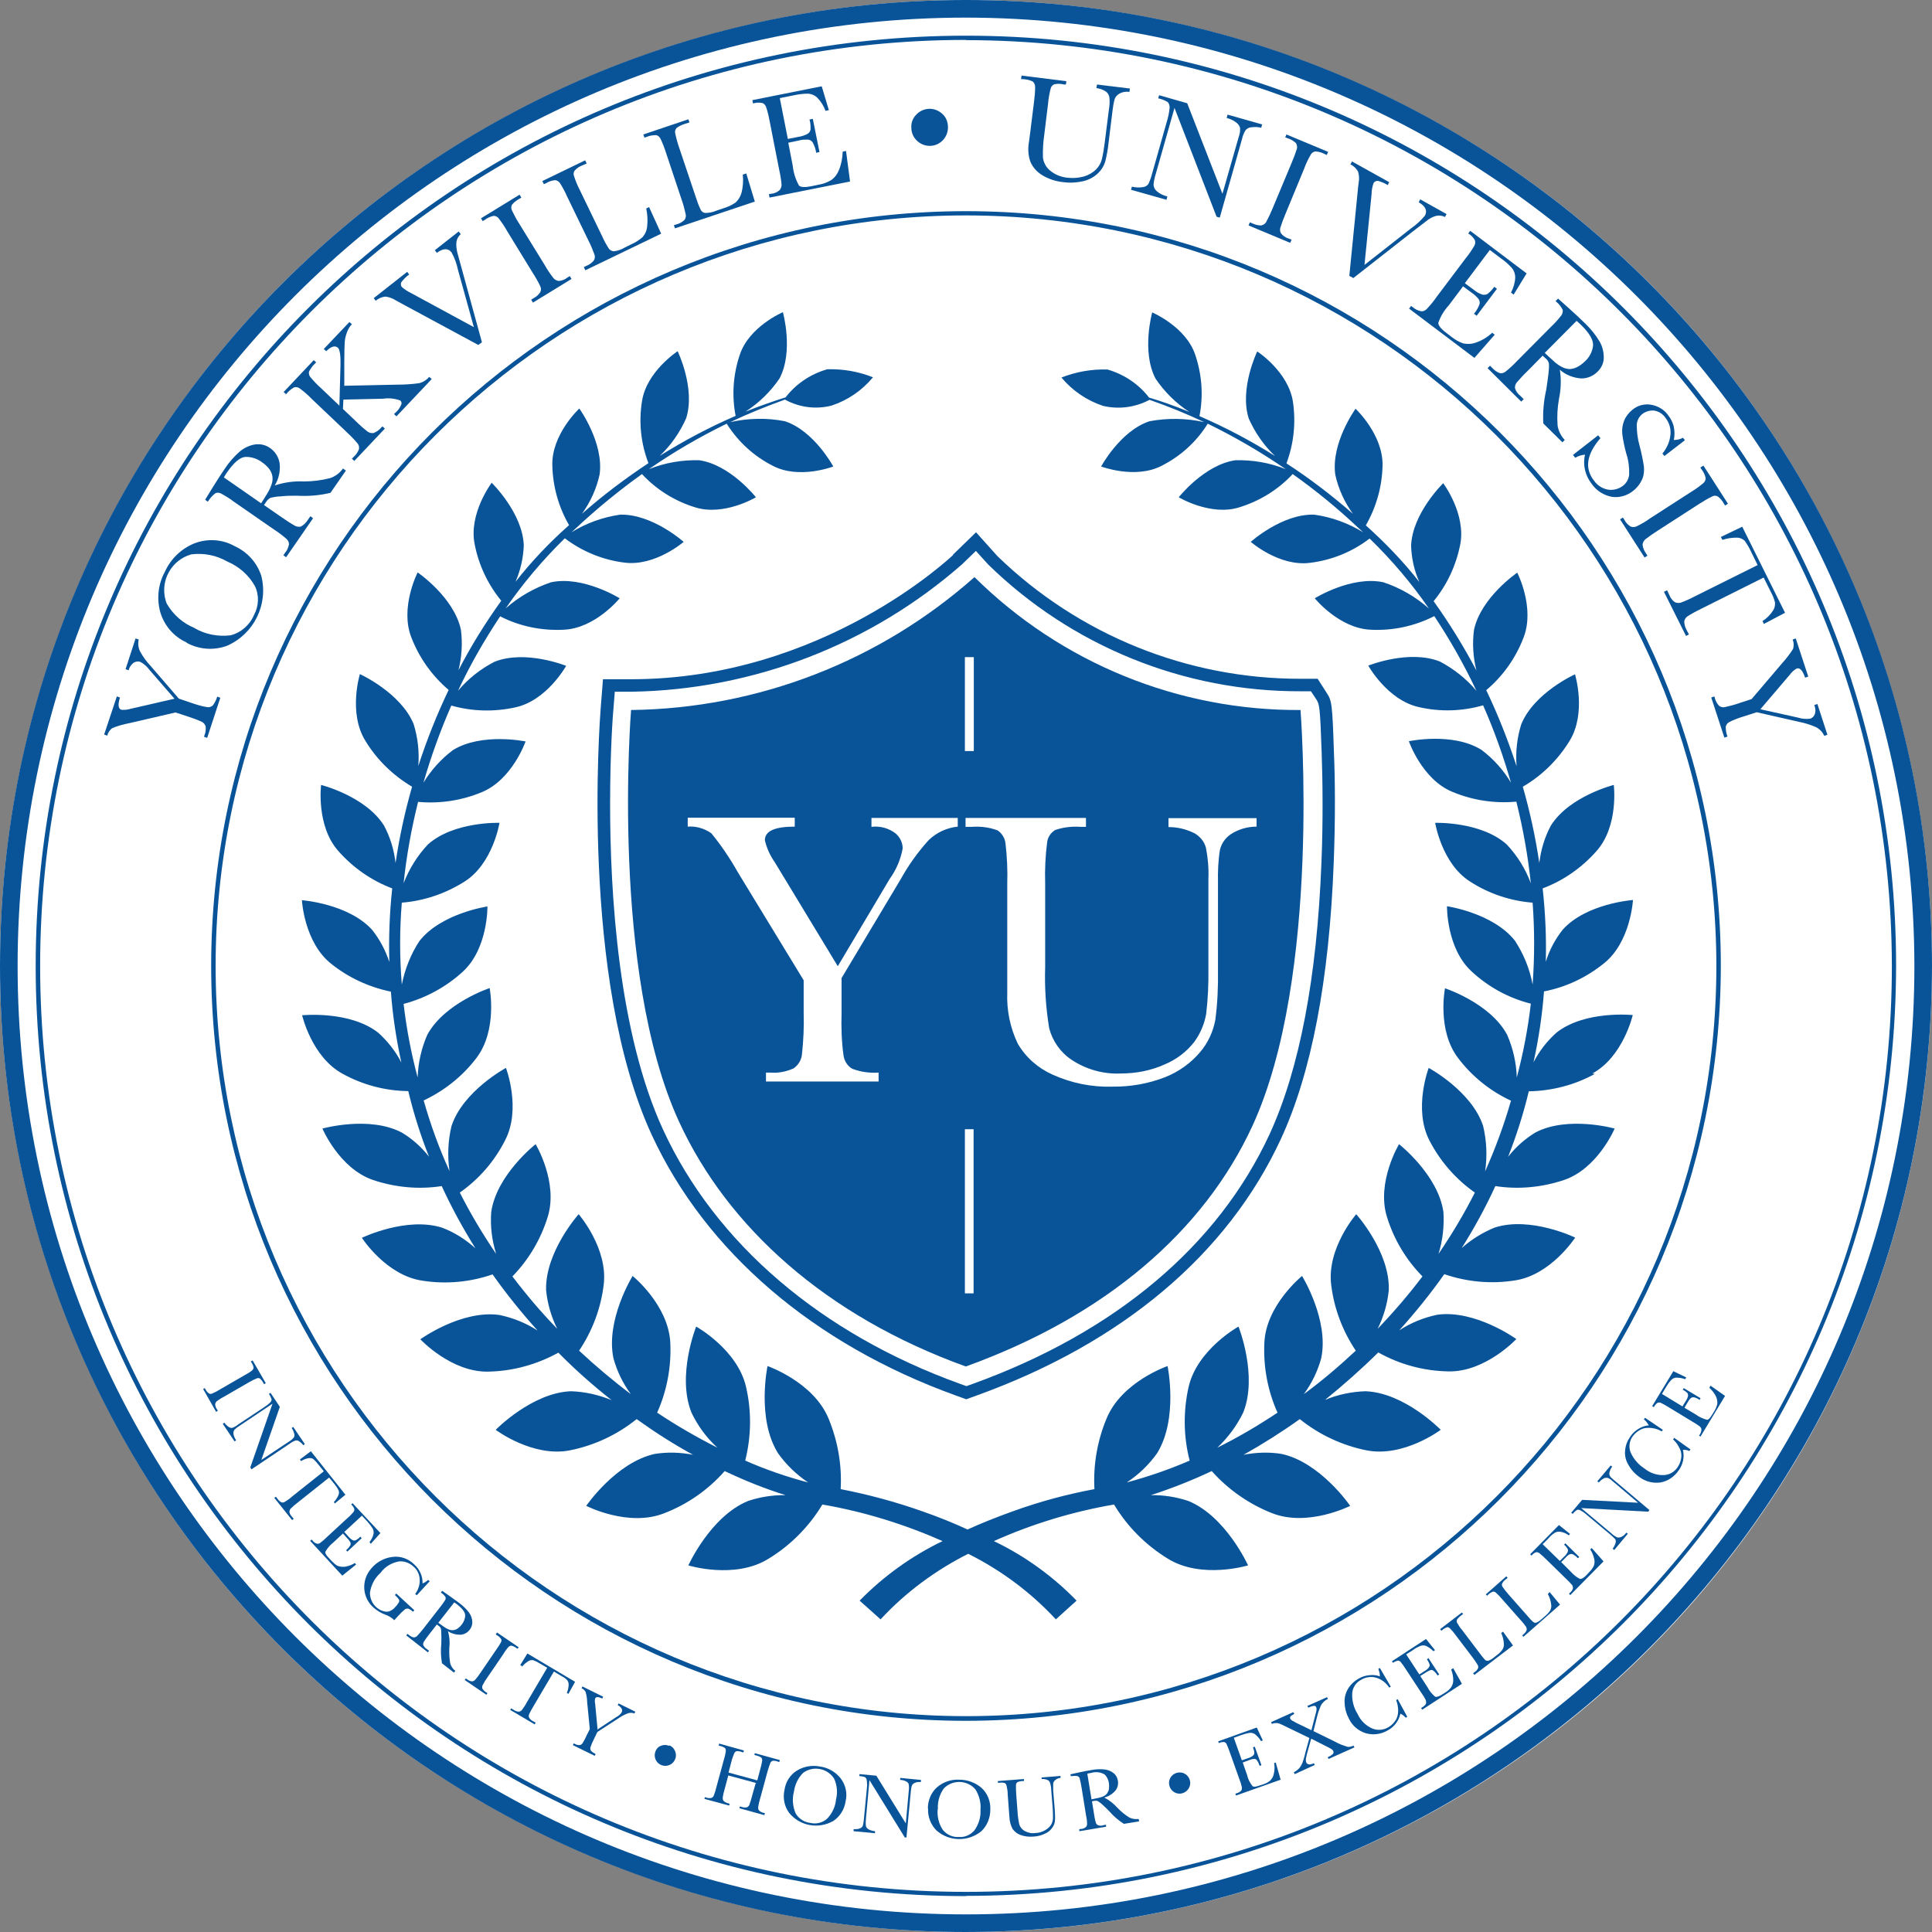 <?xml version="1.0" encoding="UTF-8"?>
<svg xmlns="http://www.w3.org/2000/svg" id="Layer_2" data-name="Layer 2" viewBox="0 0 86.64 86.64">
  <rect x="0" y="0" width="86.64" height="86.64" fill="#808080" stroke="none"/>
  <defs>
    <style>
      .cls-1 {
        fill: #fff;
      }

      .cls-2 {
        fill: #095499;
      }
    </style>
  </defs>
  <g id="Layer_1-2" data-name="Layer 1">
    <g>
      <circle class="cls-1" cx="43.32" cy="43.32" r="43.32"></circle>
      <g>
        <path class="cls-2" d="m43.32,86.64C19.39,86.64,0,67.24,0,43.32,0,19.39,19.39,0,43.32,0c23.92,0,43.32,19.4,43.32,43.32-.03,23.91-19.41,43.29-43.32,43.32M43.32.79C19.83.79.79,19.83.79,43.32c0,23.49,19.04,42.53,42.53,42.53s42.53-19.04,42.53-42.53c-.03-23.48-19.05-42.5-42.53-42.53"></path>
        <path class="cls-2" d="m43.32,85.03C20.28,85.03,1.6,66.36,1.6,43.32S20.28,1.6,43.32,1.6s41.71,18.68,41.71,41.71h0c-.03,23.03-18.69,41.69-41.71,41.71m0-83.23C20.39,1.8,1.8,20.39,1.8,43.32s18.59,41.52,41.52,41.52,41.52-18.59,41.52-41.52c-.03-22.92-18.6-41.49-41.52-41.52"></path>
        <path class="cls-2" d="m43.32,77.17c-18.7,0-33.85-15.16-33.85-33.85S24.62,9.47,43.32,9.47s33.85,15.16,33.85,33.85c-.02,18.69-15.17,33.83-33.85,33.85m0-67.51c-18.59,0-33.65,15.07-33.65,33.65,0,18.59,15.07,33.65,33.65,33.65,18.59,0,33.65-15.07,33.65-33.65-.02-18.58-15.08-33.63-33.65-33.65Z"></path>
        <path class="cls-2" d="m7.83,31.34l-1.12-1.29c-.11-.15-.25-.28-.42-.37-.09-.03-.19-.02-.28.03-.12.08-.21.21-.24.35l-.14-.05.45-1.38.14.05c-.04.18-.02.37.06.53.13.24.29.46.48.66l1.26,1.46.56.19c.23.08.46.15.7.19.09.02.18-.01.26-.07.09-.12.16-.25.2-.4l.14.05-.59,1.8-.14-.05.02-.07c.05-.12.07-.26.05-.4-.03-.09-.09-.16-.17-.2-.22-.1-.44-.18-.66-.25l-.52-.17-2.07.48c-.26.05-.52.12-.76.22-.12.08-.2.21-.23.34l-.14-.05.57-1.71.14.05c-.1.32-.08.5.06.55.13.01.27,0,.4-.04l2-.46Z"></path>
        <path class="cls-2" d="m8.37,28.81c-.57-.25-1-.75-1.18-1.35-.17-.61-.1-1.26.2-1.81.26-.58.73-1.04,1.32-1.28.59-.23,1.26-.19,1.81.12.57.26,1.01.74,1.2,1.34.32,1.28-.33,2.6-1.54,3.13-.6.22-1.26.17-1.82-.14m.35-.66c.49.29,1.07.4,1.63.33.47-.12.86-.46,1.05-.91.22-.4.24-.89.04-1.3-.28-.5-.72-.88-1.24-1.1-.49-.28-1.05-.39-1.61-.32-.89.25-1.41,1.18-1.15,2.07.01.05.03.09.05.14.28.49.72.88,1.24,1.09"></path>
        <path class="cls-2" d="m15.5,21.12l-.68.98c-.49.12-1,.16-1.51.13-.24,0-.49,0-.72.03-.15,0-.31.03-.45.06-.08.04-.15.1-.2.18l-.1.15.81.56c.19.13.38.26.58.37.08.04.18.06.27.03.12-.07.23-.17.3-.29l.12-.17.12.09-1.21,1.75-.12-.09.08-.12c.09-.1.14-.23.17-.37,0-.09-.04-.18-.11-.24-.18-.16-.37-.3-.57-.43l-1.79-1.24c-.18-.14-.38-.26-.58-.37-.08-.04-.17-.05-.25-.01-.12.09-.22.2-.3.32l-.04.06-.12-.09.33-.54c.22-.36.41-.64.55-.85.19-.29.42-.55.68-.78.2-.16.43-.27.68-.31.24-.03.47.02.67.16.23.16.39.41.43.69.04.35-.04.7-.22.99.42-.14.86-.2,1.31-.18.4,0,.79-.05,1.18-.15.23-.08.43-.23.57-.43l.13.09Zm-3.79,1.45c.09-.14.18-.28.27-.43.08-.13.15-.27.2-.42.08-.23.05-.48-.1-.68-.09-.12-.21-.23-.33-.31-.21-.16-.48-.25-.75-.24-.24.02-.51.25-.81.68-.05.07-.1.15-.15.24l1.67,1.16Z"></path>
        <path class="cls-2" d="m15.22,18.18l.05-1.82c.01-.42-.03-.67-.11-.76-.13-.12-.31-.07-.53.15l-.11-.1,1.15-1.21.11.1c-.1.1-.17.23-.22.36-.05.14-.09.28-.1.43-.01.15-.02.44-.02.87v1.1s2.35-.05,2.35-.05c.35,0,.69-.02,1.03-.07.17-.05.32-.15.43-.28l.11.1-1.58,1.67-.11-.1.06-.06c.12-.1.21-.23.27-.38.02-.06,0-.13-.05-.17-.25-.09-.51-.12-.77-.08l-1.78.04-.02.42.59.56c.16.16.33.31.51.45.08.06.17.08.27.07.13-.05.25-.13.34-.24l.06-.06.11.1-1.37,1.45-.11-.1.1-.1c.1-.09.17-.21.22-.33.01-.09,0-.18-.07-.26-.15-.18-.32-.35-.49-.51l-1.58-1.5c-.16-.17-.34-.32-.53-.46-.07-.05-.16-.06-.24-.04-.14.08-.26.18-.36.31l-.11-.1,1.35-1.43.11.1-.06.06c-.11.1-.19.22-.26.35-.02.08,0,.17.05.24.15.18.31.35.49.51l.83.79Z"></path>
        <path class="cls-2" d="m21.61,15.35l-.16.12-3.39-1.83c-.06-.03-.16-.09-.31-.17-.14-.09-.3-.15-.47-.17-.16.02-.31.08-.43.19l-.09-.12,1.5-1.18.09.12c-.13.09-.25.21-.35.34-.04.07-.03.17.03.23.12.1.25.19.4.26l2.82,1.53-.71-2.56c-.06-.28-.15-.54-.29-.79-.15-.2-.38-.19-.66.02l-.09-.12,1.07-.84.09.12c-.1.09-.17.21-.19.34-.02.16,0,.33.04.49l.2.73.9,3.28Z"></path>
        <path class="cls-2" d="m21.65,9.92l-.08-.13,1.73-1.06.08.13-.08.05c-.13.07-.25.16-.34.27-.04.07-.04.16-.01.24.1.21.21.42.34.62l1.14,1.85c.11.2.24.39.38.57.06.08.14.12.24.14.14-.01.28-.06.39-.15l.11-.07.08.13-1.73,1.06-.08-.13.11-.07c.12-.06.22-.15.3-.27.04-.08.04-.18,0-.26-.1-.21-.22-.42-.35-.62l-1.14-1.86c-.11-.2-.24-.39-.38-.57-.05-.07-.14-.11-.22-.11-.15.03-.28.09-.4.18l-.08.05Z"></path>
        <path class="cls-2" d="m29.11,9.29l.54,1.19-3.4,1.64-.07-.14.12-.06c.13-.05.24-.13.33-.24.05-.08.06-.18.03-.26-.08-.22-.17-.44-.28-.65l-.95-1.96c-.09-.21-.2-.41-.32-.6-.05-.07-.12-.12-.21-.13-.15.01-.29.06-.42.14l-.09.04-.07-.14,1.92-.93.07.14-.18.08c-.14.05-.26.13-.36.24-.05.07-.06.16-.03.24.07.22.16.44.27.65l1.01,2.09c.08.18.18.36.29.53.05.06.13.1.21.11.17-.02.33-.07.48-.16l.3-.15c.19-.08.36-.19.52-.33.11-.13.18-.28.2-.45.03-.28.02-.56-.04-.83l.14-.07Z"></path>
        <path class="cls-2" d="m33.47,7.79l.38,1.25-3.58,1.2-.05-.14.12-.04c.13-.03.25-.1.35-.19.06-.07.08-.17.06-.26-.05-.23-.11-.46-.19-.68l-.69-2.07c-.07-.22-.15-.43-.25-.64-.04-.08-.11-.14-.19-.16-.15,0-.3.02-.43.08l-.1.03-.05-.14,2.02-.68.05.14-.19.06c-.14.04-.27.1-.39.19-.06.07-.08.15-.06.24.05.23.11.46.19.68l.74,2.2c.06.19.13.38.22.56.04.07.11.12.19.13.17,0,.34-.03.5-.1l.32-.11c.2-.06.38-.14.55-.26.12-.11.21-.26.26-.42.07-.27.09-.55.06-.83l.15-.05Z"></path>
        <path class="cls-2" d="m37.79,6.8l.15-.03.18,1.37-3.61.72-.03-.15.09-.02c.15-.01.29-.07.4-.17.05-.07.08-.16.08-.24-.02-.23-.06-.46-.11-.68l-.42-2.14c-.04-.22-.09-.44-.16-.65-.03-.09-.09-.16-.17-.19-.14-.03-.29-.02-.42.02l-.03-.15,3.11-.62.32,1.07-.15.03c-.08-.22-.21-.43-.38-.6-.11-.1-.25-.16-.4-.17-.22,0-.45.03-.67.08l-.6.12.36,1.83.46-.09c.15-.02.3-.07.43-.14.07-.04.12-.12.13-.2,0-.15,0-.3-.05-.44l.15-.03.3,1.49-.15.03c-.02-.17-.08-.33-.16-.47-.05-.07-.12-.11-.21-.12-.14,0-.27,0-.4.04l-.48.1.2,1.03c.03.31.13.62.28.89.08.08.27.09.56.03l.33-.07c.19-.03.38-.1.55-.2.16-.11.28-.27.35-.45.11-.26.16-.54.17-.82"></path>
        <path class="cls-2" d="m41.65,4.88c.22-.01.43.07.59.21.17.14.26.35.27.57.03.45-.31.85-.76.88-.45.03-.85-.31-.88-.76,0-.01,0-.03,0-.04-.02-.22.06-.44.22-.6.15-.16.35-.25.57-.26"></path>
        <path class="cls-2" d="m49.2,3.79l1.47.18-.02.15c-.16-.02-.31,0-.45.08-.09.05-.17.13-.21.23-.05.18-.08.36-.1.54l-.18,1.46c-.03.28-.08.56-.15.83-.06.19-.17.37-.32.51-.18.17-.4.29-.64.35-.29.07-.6.09-.9.05-.34-.03-.68-.14-.97-.32-.23-.14-.41-.34-.52-.59-.1-.28-.12-.58-.07-.87l.06-.45.17-1.37c.03-.23.05-.45.05-.68,0-.09-.04-.17-.1-.23-.13-.07-.28-.1-.43-.11h-.1s.02-.16.02-.16l2.01.25-.02.15h-.09c-.14-.04-.29-.04-.43-.01-.08.03-.14.1-.16.18-.06.23-.1.46-.12.69l-.17,1.39c-.05.34-.07.69-.06,1.03.03.22.14.43.31.57.22.19.5.3.79.33.25.03.51.01.75-.06.2-.06.39-.17.54-.32.12-.12.21-.28.25-.44.06-.25.1-.5.13-.75l.19-1.5c.03-.18.04-.35.02-.53-.01-.1-.07-.2-.15-.26-.13-.09-.28-.14-.43-.16l.02-.14Z"></path>
        <path class="cls-2" d="m54.55,9.7l-1.88-4.86-.84,2.96c-.05.16-.09.33-.1.5.01.1.06.2.14.27.14.12.3.2.48.24l-.04.15-1.59-.45.04-.14c.16.04.33.05.5.02.1-.01.18-.06.24-.14.07-.15.13-.32.17-.48l.64-2.26c.07-.22.12-.44.14-.67.01-.09-.02-.19-.08-.26-.13-.08-.28-.14-.43-.17l.04-.14,1.26.36,1.58,4.06.73-2.55c.05-.13.07-.27.06-.41-.03-.1-.1-.19-.19-.25-.12-.09-.26-.15-.41-.19l.04-.15,1.55.44-.04.15c-.15-.04-.3-.04-.46-.02-.1.01-.19.06-.25.14-.07.12-.12.24-.15.38l-1,3.53-.14-.04Z"></path>
        <path class="cls-2" d="m57.63,6.17l.06-.14,1.87.78-.06.14-.09-.04c-.13-.07-.27-.11-.42-.12-.08.01-.16.06-.2.13-.12.2-.22.41-.3.63l-.83,2.01c-.09.21-.17.42-.24.64-.03.09-.02.19.03.27.09.11.21.19.35.23l.12.05-.06.14-1.87-.78.06-.14.12.05c.12.06.26.09.39.09.09-.02.17-.07.22-.15.11-.21.21-.42.3-.64l.84-2.01c.09-.21.17-.42.24-.64.02-.08,0-.17-.04-.25-.11-.1-.24-.18-.38-.22l-.09-.04Z"></path>
        <path class="cls-2" d="m60.69,12.47l-.18-.1.38-3.83c0-.07.02-.19.04-.35.03-.17.02-.34-.03-.5-.08-.14-.2-.25-.34-.32l.07-.13,1.67.93-.07.13c-.14-.09-.29-.15-.44-.19-.09,0-.17.04-.2.12-.05.15-.08.31-.08.46l-.32,3.19,2.09-1.64c.23-.16.44-.35.62-.57.12-.22.03-.42-.28-.6l.07-.13,1.18.66-.07.13c-.12-.06-.26-.08-.39-.05-.16.04-.31.12-.44.23l-.6.46-2.68,2.1Z"></path>
        <path class="cls-2" d="m66.9,14.91l.13.1-.91,1.04-2.93-2.21.09-.12.07.05c.11.1.25.17.4.19.09,0,.17-.04.23-.1.16-.17.31-.35.44-.54l1.31-1.74c.14-.17.27-.36.38-.55.05-.08.06-.17.03-.26-.07-.12-.17-.23-.3-.3l.09-.12,2.53,1.91-.58.95-.12-.09c.11-.21.18-.44.19-.68,0-.15-.05-.3-.14-.41-.15-.17-.32-.32-.51-.45l-.49-.37-1.12,1.49.38.28c.12.1.25.18.4.23.08.02.17.01.24-.03.11-.09.22-.2.3-.32l.12.09-.91,1.21-.12-.09c.11-.13.19-.27.25-.43.02-.08,0-.17-.05-.24-.09-.1-.19-.2-.3-.27l-.39-.29-.63.84c-.21.23-.38.5-.48.8,0,.11.11.26.35.44l.26.2c.15.12.33.22.51.28.19.04.39.03.57-.04.27-.09.51-.24.72-.43"></path>
        <path class="cls-2" d="m70.06,19.83l-.85-.84c-.03-.51.02-1.02.13-1.51.04-.24.07-.48.1-.72.02-.15.03-.31.02-.46-.02-.09-.07-.17-.15-.23l-.13-.12-.69.7c-.17.16-.32.33-.47.5-.06.07-.09.17-.08.26.04.13.12.25.24.34l.15.15-.11.11-1.51-1.5.11-.11.1.1c.09.1.2.18.33.23.09.02.18,0,.26-.06.19-.15.36-.31.52-.48l1.53-1.54c.17-.16.32-.33.46-.51.05-.07.07-.16.06-.24-.06-.13-.16-.26-.27-.35l-.05-.05.11-.11.47.42c.31.28.56.51.74.69.25.24.47.51.65.81.13.22.19.47.19.73,0,.24-.11.47-.28.63-.2.2-.47.31-.75.3-.35-.03-.68-.16-.94-.39.07.44.05.89-.04,1.32-.07.39-.09.79-.06,1.19.04.24.15.46.32.64l-.1.1Zm-.77-3.99c.12.11.24.23.37.34.11.11.24.2.37.27.11.06.22.09.34.1.12,0,.23-.03.34-.08.14-.07.26-.16.37-.27.2-.18.33-.43.36-.7.02-.24-.15-.55-.53-.92-.06-.06-.13-.12-.21-.19l-1.43,1.44Z"></path>
        <path class="cls-2" d="m70.54,20.4l1.13-.88.1.13c-.62.72-.72,1.35-.29,1.9.15.22.39.37.65.41.22.03.45-.03.63-.16.17-.12.28-.31.3-.52.01-.32-.03-.64-.13-.94-.08-.29-.14-.58-.18-.88-.02-.21.01-.42.09-.61.08-.19.21-.35.37-.48.23-.19.53-.27.83-.22.3.05.58.21.76.46.11.14.2.3.25.48.05.21.06.43.01.64.15,0,.29-.03.41-.1l.09.11-.92.71-.09-.11c.2-.24.33-.53.36-.84.03-.27-.05-.54-.22-.76-.12-.18-.31-.3-.53-.33-.17-.01-.35.04-.49.14-.16.12-.26.3-.27.5,0,.32.04.64.13.95.08.3.14.6.19.91.02.2,0,.41-.08.59-.09.2-.23.38-.4.51-.27.22-.62.32-.96.27-.37-.07-.69-.28-.9-.58-.29-.37-.41-.85-.3-1.31-.15.01-.31.06-.44.14l-.1-.13Z"></path>
        <path class="cls-2" d="m76.26,20.96l.13-.08,1.1,1.71-.13.08-.05-.08c-.07-.13-.16-.24-.28-.33-.08-.04-.17-.04-.24,0-.21.1-.41.22-.61.35l-1.83,1.18c-.19.12-.38.25-.56.39-.07.06-.12.15-.13.24.01.14.07.28.15.39l.07.11-.13.08-1.1-1.71.13-.08.07.11c.06.12.16.22.27.29.09.04.18.03.26,0,.21-.1.42-.22.61-.36l1.83-1.18c.2-.12.38-.25.56-.4.07-.06.11-.14.11-.23-.03-.15-.1-.28-.19-.4l-.05-.08Z"></path>
        <path class="cls-2" d="m77.24,24.21l-.07-.13.96-.46,1.92,3.86-.95.5-.06-.13c.19-.12.35-.28.47-.47.07-.1.1-.23.09-.36-.04-.17-.11-.33-.19-.48l-.32-.64-2.8,1.4c-.21.1-.41.21-.6.33-.08.05-.14.13-.16.23,0,.14.04.28.11.4l.1.19-.13.07-.99-1.98.14-.07.1.21c.05.13.13.24.24.32.08.04.18.05.26.03.22-.08.44-.18.65-.29l2.81-1.4-.29-.59c-.08-.18-.18-.34-.29-.5-.1-.09-.22-.14-.35-.14-.22,0-.44.03-.65.1"></path>
        <path class="cls-2" d="m78.96,31.81l1.67.37c.18.06.37.07.55.05.09-.03.16-.1.2-.19.05-.14.04-.29-.02-.42l.14-.05.45,1.38-.14.05c-.08-.17-.2-.3-.37-.39-.25-.11-.51-.19-.77-.24l-1.89-.43-.56.18c-.23.07-.46.15-.67.26-.08.04-.14.12-.16.21,0,.15.02.3.08.44l-.14.05-.59-1.8.14-.05.02.07c.03.13.1.25.19.35.07.06.17.08.26.06.23-.05.46-.11.68-.19l.52-.17,1.38-1.62c.18-.2.34-.41.48-.63.04-.14.04-.28-.02-.42l.14-.05.56,1.71-.14.05c-.11-.32-.23-.46-.38-.41-.12.07-.22.16-.3.27l-1.33,1.56Z"></path>
        <path class="cls-2" d="m11.26,61.05l.07-.04.59,1.02-.08.04-.03-.05c-.04-.08-.09-.14-.15-.2-.04-.02-.09-.03-.14-.01-.12.05-.24.11-.36.18l-1.09.63c-.12.06-.23.13-.34.21-.04.03-.07.08-.08.14,0,.08.03.16.08.23l.04.07-.08.04-.58-1.02.07-.04.04.06c.03.07.08.13.15.18.05.02.1.03.15,0,.12-.05.25-.12.36-.19l1.09-.63c.12-.06.23-.13.33-.21.04-.03.07-.08.07-.13-.01-.08-.05-.17-.1-.24l-.03-.05Z"></path>
        <path class="cls-2" d="m11.23,65.79l.99-2.84-1.48.99c-.08.05-.16.11-.23.18-.03.05-.05.11-.04.18.01.1.06.2.12.29l-.07.05-.53-.79.07-.05c.06.08.13.15.21.2.05.03.11.04.16.03.09-.04.18-.09.25-.15l1.13-.75c.11-.07.22-.15.31-.24.04-.04.06-.09.06-.14-.03-.08-.07-.17-.12-.24l.07-.05.42.63-.83,2.38,1.28-.85c.07-.04.13-.1.18-.16.03-.06.03-.12.01-.18-.02-.08-.06-.17-.11-.24l.07-.05.52.77-.07.05c-.05-.07-.12-.13-.19-.18-.05-.03-.11-.04-.16-.03-.07.03-.15.06-.21.11l-1.76,1.18-.05-.07Z"></path>
        <path class="cls-2" d="m13.5,65.52l-.05-.07.49-.37,1.55,1.95-.47.39-.05-.06c.09-.09.16-.2.21-.32.03-.07.03-.14,0-.21-.04-.09-.1-.17-.16-.25l-.26-.32-1.42,1.13c-.11.08-.21.17-.3.26-.04.04-.06.09-.06.15.01.08.05.15.11.21l.08.1-.07.06-.8-1,.07-.05.08.1c.04.06.1.12.17.15.05.02.11.01.15-.02.12-.07.23-.15.33-.24l1.42-1.13-.24-.3c-.07-.09-.14-.17-.23-.25-.06-.04-.14-.05-.21-.04-.12.02-.24.07-.35.14"></path>
        <path class="cls-2" d="m15.91,70.09l.06.07-.62.5-1.44-1.56.06-.06.04.04c.05.07.12.12.21.15.05,0,.1,0,.14-.04.11-.08.21-.17.3-.26l.92-.85c.1-.08.19-.18.27-.27.03-.04.05-.09.04-.14-.03-.08-.08-.15-.14-.2l.06-.06,1.25,1.34-.43.48-.06-.07c.08-.11.15-.23.18-.37.02-.08,0-.17-.04-.25-.07-.11-.15-.21-.24-.31l-.24-.26-.79.73.18.2c.06.07.12.13.2.17.04.02.09.02.14,0,.07-.04.14-.09.2-.16l.06.07-.64.6-.06-.06c.07-.06.14-.14.19-.22.02-.04.02-.1,0-.14-.04-.07-.09-.13-.14-.18l-.19-.21-.44.41c-.14.11-.26.25-.35.41-.01.07.04.16.16.28l.13.14c.08.08.16.16.26.21.1.04.22.05.33.04.16-.03.31-.08.45-.17"></path>
        <path class="cls-2" d="m17.77,71.46l.81.75-.06.07c-.06-.06-.13-.11-.21-.14-.05-.01-.1,0-.15.03-.11.09-.21.19-.3.29l-.18.2s-.04-.04-.06-.06c-.1-.08-.22-.15-.34-.19-.19-.07-.37-.18-.52-.31-.52-.45-.57-1.23-.12-1.75.02-.02.03-.04.05-.06.24-.26.56-.43.91-.47.36-.05.72.08.98.34.24.21.38.53.37.85.09-.04.18-.09.25-.16l.07.06-.58.63-.07-.06c.14-.19.22-.43.2-.66-.01-.22-.11-.43-.28-.57-.17-.16-.41-.25-.64-.23-.34.06-.64.24-.84.52-.26.23-.42.54-.47.89,0,.24.1.48.28.64.09.08.2.15.32.18.1.03.2.04.29,0,.09-.04.18-.1.24-.18.07-.06.12-.14.17-.22.02-.04.02-.08,0-.12-.04-.06-.08-.11-.14-.16l-.04-.04.06-.07Z"></path>
        <path class="cls-2" d="m20.36,75.01l-.54-.42c-.05-.29-.06-.58-.03-.88,0-.14.01-.28,0-.42,0-.09,0-.18-.02-.26-.02-.05-.05-.09-.1-.12l-.08-.06-.35.45c-.08.1-.16.21-.23.32-.03.05-.04.1-.03.15.03.07.09.14.16.18l.1.08-.05.07-.97-.76.05-.07.07.05c.06.05.13.09.21.11.05,0,.1-.02.14-.05.1-.1.18-.2.27-.31l.77-.99c.08-.1.16-.21.23-.32.03-.04.03-.1.02-.14-.05-.07-.11-.14-.18-.18l-.03-.03.06-.07.3.21c.2.14.36.26.47.34.16.12.31.26.43.42.09.12.14.26.15.4.01.14-.03.27-.12.38-.1.13-.25.21-.41.22-.2,0-.4-.05-.56-.16.07.25.09.5.06.76-.01.23,0,.46.04.68.04.14.12.26.23.34l-.06.07Zm-.71-2.24c.08.06.15.11.24.17.07.05.15.1.23.13.13.06.28.04.39-.03.07-.05.14-.11.19-.18.1-.12.16-.27.16-.42,0-.14-.12-.3-.36-.49-.04-.03-.08-.06-.13-.09l-.72.92Z"></path>
        <path class="cls-2" d="m22.24,73.28l.05-.07.97.66-.05.07-.05-.03c-.06-.05-.14-.09-.22-.11-.05,0-.1.02-.13.05-.09.1-.17.21-.24.33l-.71,1.04c-.08.11-.15.22-.21.34-.03.05-.03.1-.02.16.04.07.1.13.17.17l.06.04-.05.07-.97-.66.05-.07.06.04c.06.05.13.08.21.09.05,0,.1-.02.14-.06.09-.1.17-.21.25-.33l.71-1.04c.08-.11.15-.22.21-.33.02-.04.03-.1,0-.14-.05-.07-.11-.13-.19-.17l-.05-.04Z"></path>
        <path class="cls-2" d="m23.4,74.71l-.07-.04.32-.52,2.14,1.27-.3.54-.07-.04c.05-.12.08-.25.08-.38,0-.07-.02-.14-.07-.2-.07-.07-.15-.13-.24-.17l-.35-.21-.92,1.56c-.07.11-.13.23-.19.35-.02.05-.03.11,0,.16.04.07.1.12.18.16l.11.06-.04.08-1.1-.65.04-.07.12.07c.06.05.14.07.22.08.05,0,.1-.03.14-.07.08-.11.16-.22.22-.34l.92-1.56-.33-.19c-.09-.06-.19-.11-.3-.15-.07-.01-.15,0-.21.04-.11.07-.21.15-.29.25"></path>
        <path class="cls-2" d="m26.82,77.54l.82-.54c.1-.05.18-.12.24-.21.02-.05.03-.11,0-.16-.04-.07-.1-.13-.18-.16l.04-.08.75.37-.04.08c-.1-.04-.21-.04-.31,0-.15.06-.28.13-.41.22l-.94.61-.15.31c-.06.12-.12.25-.16.38-.02.05,0,.11.02.15.06.06.13.11.21.15l-.04.08-.98-.48.04-.08.04.02c.07.04.14.06.22.06.05,0,.1-.04.13-.08.07-.11.14-.24.19-.36l.14-.28-.12-1.22c0-.15-.03-.31-.07-.45-.04-.07-.1-.13-.18-.16l.04-.08.93.46-.04.08c-.18-.08-.28-.09-.32,0-.02.08-.02.16,0,.23l.11,1.18Z"></path>
        <path class="cls-2" d="m30.01,78.27c.12.04.21.13.26.25.05.11.06.24.01.36-.09.25-.37.37-.61.28-.25-.09-.37-.37-.28-.61.04-.12.13-.22.25-.26.11-.05.24-.05.36,0"></path>
        <path class="cls-2" d="m33.95,79.97l-1.29-.35-.16.6c-.04.13-.07.26-.09.39,0,.05,0,.11.04.15.06.06.13.09.21.11l.06.02-.02.08-1.11-.3.02-.08.06.02c.07.03.15.03.23.02.05-.02.09-.06.11-.11.05-.13.09-.26.12-.39l.33-1.21c.04-.13.07-.25.09-.39,0-.05,0-.1-.04-.14-.07-.05-.15-.08-.24-.1h-.04s.02-.1.02-.1l1.11.31-.02.08h-.05c-.08-.04-.16-.05-.25-.05-.05.01-.09.05-.11.09-.05.12-.1.25-.13.38l-.13.49,1.29.35.13-.49c.04-.13.07-.26.09-.39,0-.05,0-.1-.04-.14-.07-.05-.15-.08-.24-.1l-.07-.02.02-.08,1.12.31-.02.08h-.04c-.08-.04-.16-.05-.25-.05-.05.01-.09.05-.11.09-.05.12-.09.25-.13.39l-.33,1.21c-.04.13-.07.25-.09.39,0,.05,0,.11.04.15.06.06.13.09.21.11h.05s-.02.1-.02.1l-1.12-.31.02-.08.08.02c.07.03.15.03.23.02.05-.02.09-.06.11-.1.05-.13.09-.26.12-.39l.17-.6Z"></path>
        <path class="cls-2" d="m35.18,80.27c.05-.36.25-.68.56-.87.31-.19.68-.25,1.04-.18.36.05.69.24.92.53.22.29.31.67.22,1.03-.05.36-.25.68-.55.88-.66.38-1.5.23-1.98-.36-.22-.3-.29-.67-.21-1.03m.42.09c-.08.32-.05.66.08.96.14.24.39.4.67.43.26.06.53-.01.73-.18.23-.23.38-.54.41-.86.08-.32.05-.65-.08-.94-.28-.45-.88-.59-1.33-.31-.02.02-.05.03-.07.05-.23.23-.37.54-.41.86h0Z"></path>
        <path class="cls-2" d="m40.57,82.39l-1.58-2.56-.16,1.77c-.01.1-.01.19,0,.29.02.06.06.11.11.14.09.05.19.08.3.09v.09s-.96-.09-.96-.09v-.09c.11,0,.2,0,.29-.04.05-.02.1-.06.12-.11.03-.1.04-.19.05-.29l.13-1.35c.02-.13.02-.26,0-.4,0-.05-.03-.1-.07-.14-.08-.03-.17-.05-.26-.05v-.09s.76.07.76.07l1.32,2.14.14-1.53c.01-.08,0-.16-.01-.24-.03-.06-.08-.1-.13-.12-.08-.04-.17-.06-.25-.06v-.09s.93.09.93.09v.09c-.1,0-.18,0-.27.04-.06.02-.1.06-.13.11-.03.07-.04.15-.05.23l-.2,2.11h-.08Z"></path>
        <path class="cls-2" d="m41.61,81.1c0-.36.14-.71.41-.95.28-.24.63-.36,1-.34.37,0,.72.13,1,.37.27.25.41.61.39.98,0,.36-.14.71-.4.96-.59.48-1.44.47-2.01-.03-.26-.26-.4-.62-.38-.98m.43.02c-.03.33.05.66.23.93.18.22.45.34.73.32.26.02.52-.1.69-.3.19-.27.29-.59.27-.92.03-.32-.06-.65-.23-.92-.35-.4-.96-.44-1.36-.09-.02.02-.04.04-.06.06-.19.27-.28.59-.26.92h0Z"></path>
        <path class="cls-2" d="m46.71,79.71l.85-.07v.09c-.08,0-.17.04-.24.1-.05.04-.08.09-.09.15,0,.11,0,.21,0,.32l.07.85c.01.16.02.33.01.49-.01.12-.05.23-.12.32-.08.12-.19.21-.33.27-.16.08-.33.12-.5.13-.2.02-.4,0-.59-.07-.15-.05-.27-.15-.36-.27-.08-.15-.13-.32-.14-.49l-.02-.26-.06-.8c0-.13-.02-.26-.05-.39-.01-.05-.04-.09-.08-.12-.08-.02-.17-.03-.25-.01h-.06s0-.08,0-.08l1.17-.09v.09s-.05,0-.05,0c-.08,0-.17.02-.24.05-.04.03-.07.07-.07.12,0,.14,0,.27.01.4l.06.79c.01.2.04.4.08.59.04.12.13.23.24.29.15.08.32.12.49.09.15,0,.29-.05.42-.12.11-.06.2-.14.27-.24.05-.08.08-.18.09-.28,0-.14,0-.29-.01-.44l-.07-.87c0-.1-.02-.2-.05-.3-.02-.06-.06-.1-.12-.13-.08-.03-.17-.05-.26-.04v-.09Z"></path>
        <path class="cls-2" d="m51.08,81.68l-.68.11c-.25-.16-.47-.35-.66-.57-.1-.1-.2-.2-.3-.29-.06-.06-.13-.11-.21-.16-.05-.02-.1-.02-.16-.01l-.1.02.09.56c.02.13.04.26.08.39.01.05.05.1.1.12.08.03.16.03.24,0l.12-.02v.09s-1.2.2-1.2.2v-.09s.07-.01.07-.01c.08,0,.15-.03.22-.08.04-.04.06-.09.06-.14,0-.14-.02-.27-.05-.41l-.2-1.24c-.02-.13-.05-.26-.08-.39-.01-.05-.05-.09-.1-.11-.08-.02-.17-.01-.26,0h-.04s-.02-.08-.02-.08l.36-.08c.24-.05.43-.09.57-.11.2-.04.4-.05.6-.03.15.02.29.07.4.16.11.08.18.21.2.34.03.16-.01.33-.11.45-.13.15-.3.26-.5.31.23.12.43.28.6.47.16.17.34.31.53.43.13.06.27.08.41.06l.02.08Zm-2.13-.99c.09-.02.19-.04.29-.06.09-.02.17-.04.25-.08.06-.03.12-.07.16-.13.04-.06.07-.12.08-.19.01-.09.01-.18,0-.26-.02-.15-.09-.3-.2-.4-.18-.1-.4-.13-.61-.06-.05,0-.1.02-.16.03l.19,1.16Z"></path>
        <path class="cls-2" d="m52.78,79.5c.12-.03.25-.02.36.05.11.06.19.17.22.29.07.25-.09.51-.34.58-.25.07-.51-.08-.58-.34-.03-.12-.02-.25.05-.36.06-.11.17-.19.29-.22"></path>
        <path class="cls-2" d="m57.13,79.07l.08-.03.22.77-2,.71-.03-.08.05-.02c.08-.02.16-.06.22-.13.02-.04.03-.1.02-.15-.03-.13-.07-.26-.12-.38l-.42-1.18c-.04-.12-.09-.24-.14-.36-.02-.05-.06-.08-.11-.1-.08,0-.17.01-.24.05l-.03-.08,1.73-.62.27.58-.08.03c-.07-.12-.16-.22-.27-.31-.07-.05-.16-.07-.24-.06-.13.02-.26.06-.38.1l-.33.12.36,1.01.26-.09c.08-.02.17-.06.24-.12.04-.03.06-.08.06-.12,0-.08-.03-.17-.06-.25l.08-.03.3.83-.08.03c-.03-.09-.07-.18-.13-.26-.03-.04-.08-.06-.13-.05-.08,0-.15.03-.23.06l-.27.1.2.57c.04.18.12.34.24.49.05.04.16.03.32-.03l.18-.06c.11-.04.21-.09.29-.16.08-.08.14-.18.16-.29.04-.16.05-.32.02-.48"></path>
        <path class="cls-2" d="m58.9,77.63l.94.46c.19.11.4.19.61.25.09,0,.17-.02.25-.06l.04.08-1.16.52-.04-.08c.08-.03.16-.08.23-.14.04-.04.04-.09.02-.14-.02-.03-.04-.06-.08-.08-.08-.05-.17-.1-.26-.14l-.65-.33-.17.61c-.03.1-.05.2-.07.3,0,.05,0,.1.01.14.05.12.17.14.35.05l.04.08-.9.41-.04-.08c.09-.05.17-.11.24-.18.06-.07.11-.16.15-.25.05-.15.1-.31.13-.46l.18-.65-.95-.46-.31-.15c-.06-.03-.12-.05-.19-.06-.08,0-.16,0-.23.04l-.04-.08,1-.45.04.08-.03.02c-.13.06-.18.12-.15.19.02.03.04.06.07.08.07.04.15.08.22.12l.66.32.17-.66c.04-.14.06-.23.06-.26,0-.03,0-.07-.01-.1-.02-.05-.06-.08-.11-.07-.09.01-.17.04-.25.08l-.04-.08.88-.39.04.08c-.14.06-.25.17-.32.3-.07.17-.13.34-.17.51l-.16.64Z"></path>
        <path class="cls-2" d="m62.61,76.24l.07-.04.43.79-.07.04c-.07-.08-.15-.14-.24-.18-.07.32-.28.6-.57.75-.29.17-.64.22-.97.13-.33-.1-.61-.33-.76-.64-.12-.22-.19-.46-.2-.71-.02-.23.04-.46.16-.66.12-.19.28-.34.48-.45.16-.09.33-.14.51-.15.15-.01.29,0,.43.06,0-.12-.03-.23-.07-.34l.07-.04.49.84-.07.04c-.15-.23-.38-.4-.65-.46-.21-.04-.43,0-.61.11-.23.12-.38.34-.4.6-.02.33.07.66.24.93.13.29.36.52.65.65.23.1.5.08.71-.04.13-.07.24-.17.32-.29.1-.13.14-.3.14-.46,0-.16-.03-.33-.09-.48"></path>
        <path class="cls-2" d="m65.09,74.86l.08-.05.39.7-1.78,1.16-.05-.07.04-.03c.11-.07.17-.13.18-.18.01-.05,0-.1-.01-.15-.06-.12-.13-.23-.21-.34l-.69-1.05c-.07-.11-.14-.21-.22-.31-.03-.04-.08-.07-.13-.07-.08.02-.16.05-.22.1l-.05-.07,1.53-1,.4.5-.07.05c-.09-.1-.21-.18-.33-.24-.08-.03-.17-.03-.25,0-.12.05-.24.11-.34.19l-.3.19.59.9.23-.15c.08-.04.15-.1.2-.17.03-.04.04-.09.03-.13-.03-.08-.07-.16-.12-.23l.07-.05.48.73-.07.05c-.05-.08-.11-.16-.19-.22-.04-.03-.09-.04-.14-.02-.07.03-.14.06-.21.11l-.24.15.33.51c.08.16.2.3.34.42.06.02.17-.01.31-.1l.16-.1c.1-.06.18-.14.25-.23.06-.1.09-.2.09-.31,0-.16-.03-.32-.09-.47"></path>
        <path class="cls-2" d="m67.41,73.18l.44.61-1.73,1.32-.06-.07.06-.05c.07-.04.12-.1.16-.17.02-.05.01-.11-.01-.15-.07-.12-.15-.23-.23-.34l-.76-1c-.08-.11-.16-.21-.25-.3-.04-.04-.08-.06-.13-.06-.08.03-.16.07-.22.13l-.04.03-.06-.07.98-.75.05.07-.09.07c-.07.05-.13.11-.18.18-.02.05-.02.1,0,.14.07.12.14.23.23.33l.81,1.07c.07.1.14.18.22.27.04.03.08.04.13.04.09-.03.18-.08.25-.14l.15-.12c.1-.07.18-.15.25-.25.05-.08.07-.18.06-.27-.01-.16-.05-.32-.12-.47l.07-.05Z"></path>
        <path class="cls-2" d="m69.48,71.38l.48.58-1.64,1.44-.06-.06.06-.05c.06-.05.11-.11.14-.18.01-.05,0-.11-.02-.15-.08-.11-.16-.22-.26-.32l-.83-.94c-.08-.1-.18-.2-.27-.28-.04-.04-.09-.05-.14-.04-.08.03-.15.08-.21.14l-.04.04-.06-.06.92-.81.06.07-.09.07c-.07.05-.12.11-.16.19-.02.05,0,.1.02.14.08.11.16.22.25.32l.89,1.01c.07.09.15.17.24.25.04.03.09.04.13.03.09-.04.17-.09.24-.16l.15-.13c.09-.07.17-.16.24-.26.04-.09.06-.18.04-.28-.02-.16-.07-.32-.15-.46l.07-.06Z"></path>
        <path class="cls-2" d="m71.32,69.48l.06-.06.53.6-1.49,1.51-.06-.06.04-.04c.07-.05.12-.13.14-.21,0-.05-.01-.1-.04-.14-.09-.1-.18-.2-.28-.29l-.9-.88c-.09-.09-.19-.18-.29-.26-.04-.03-.09-.05-.15-.04-.08.03-.14.08-.2.15l-.06-.06,1.29-1.31.5.4-.06.06c-.11-.08-.24-.14-.38-.16-.08-.01-.17,0-.25.05-.11.07-.21.16-.29.26l-.25.25.77.75.19-.19c.07-.06.12-.13.16-.21.02-.04.02-.1,0-.14-.04-.07-.1-.14-.16-.19l.06-.06.62.61-.06.06c-.06-.07-.14-.13-.23-.18-.05-.02-.1-.01-.14,0-.07.04-.13.09-.18.15l-.2.2.43.43c.12.14.26.25.42.33.07,0,.16-.05.28-.17l.13-.14c.08-.08.15-.17.2-.27.04-.1.05-.22.02-.33-.04-.16-.1-.31-.19-.44"></path>
        <path class="cls-2" d="m73.91,67.79l-3-.16,1.36,1.14c.07.07.15.12.24.17.06.02.12.01.18-.01.1-.04.18-.11.24-.2l.07.05-.61.73-.07-.06c.06-.08.1-.16.13-.26.02-.05.01-.11-.01-.16-.07-.07-.14-.14-.21-.2l-1.04-.87c-.1-.09-.2-.17-.32-.23-.05-.03-.1-.03-.15-.02-.07.05-.14.11-.19.18l-.07-.05.49-.58,2.51.13-1.17-.99c-.06-.06-.13-.1-.21-.13-.06,0-.12,0-.18.04-.07.04-.14.1-.2.17l-.07-.05.6-.71.07.05c-.06.07-.09.15-.12.24-.02.06-.01.11.01.17.04.07.1.12.16.17l1.62,1.37-.05.06Z"></path>
        <path class="cls-2" d="m75.03,64.55l.05-.07.73.52-.05.07c-.09-.04-.19-.06-.29-.05.08.32,0,.66-.19.92-.19.28-.48.48-.81.54-.34.05-.69-.04-.96-.25-.2-.14-.37-.33-.49-.55-.12-.2-.17-.43-.14-.66.02-.22.11-.43.24-.61.1-.15.24-.27.4-.36.13-.07.27-.12.42-.13-.06-.1-.13-.2-.22-.27l.05-.07.8.54-.05.07c-.24-.14-.52-.19-.79-.14-.21.06-.38.19-.51.36-.15.2-.19.47-.1.71.13.3.35.56.62.73.24.2.55.31.87.3.25-.01.48-.14.62-.35.08-.12.14-.26.16-.4.03-.16,0-.33-.08-.47-.07-.15-.17-.28-.29-.39"></path>
        <path class="cls-2" d="m76.66,62.22l.05-.08.65.46-1.1,1.82-.07-.04.03-.04c.05-.07.08-.15.08-.24,0-.05-.04-.1-.07-.13-.11-.08-.22-.15-.34-.22l-1.07-.65c-.11-.07-.22-.13-.34-.19-.05-.02-.1-.02-.15,0-.07.05-.12.11-.16.19l-.08-.04.95-1.57.58.28-.05.08c-.13-.05-.26-.07-.4-.07-.09,0-.17.05-.23.11-.09.1-.16.2-.23.32l-.18.3.92.56.14-.23c.05-.07.09-.15.11-.24,0-.05,0-.1-.03-.13-.06-.06-.13-.11-.21-.15l.05-.07.75.45-.04.08c-.08-.06-.17-.1-.26-.12-.05,0-.1,0-.14.04-.06.06-.1.12-.14.19l-.14.24.52.31c.15.11.31.18.49.23.07,0,.14-.08.23-.23l.1-.16c.06-.1.1-.2.13-.31.01-.11,0-.22-.05-.33-.07-.15-.17-.28-.29-.39"></path>
        <path class="cls-2" d="m42.74,24.89c-.06.05-5.83,5.57-14.43,5.57h-1.27l-.1,1.27c-.04.5-.94,12.18,2.29,19.17,2.42,5.23,7.26,9.38,13.63,11.68l.47.17.47-.17c6.54-2.36,11.25-6.34,13.64-11.5,1.37-2.96,2.17-7.13,2.37-12.39.08-2.02.06-3.8.01-4.94-.07-2.21-.1-2.33-.32-2.67l-.41-.64h-.75c-5.08.01-9.96-1.96-13.61-5.5l-.96-1.07-1.03,1Zm1-.21l.58.64c3.75,3.66,8.78,5.7,14.02,5.68h.45l.25.38c.12.2.16.25.23,2.39.02.6.04,1.38.04,2.27,0,.8-.01,1.68-.05,2.63-.2,5.18-.99,9.28-2.32,12.18-2.32,5.02-6.93,8.9-13.32,11.21l-.28.1-.28-.1c-6.24-2.25-10.97-6.3-13.32-11.39-2-4.33-2.38-10.53-2.38-14.63,0-2.4.13-4.08.15-4.26,0,0,.04-.48.06-.76h.76c5.46-.09,10.72-2.12,14.82-5.72l.62-.6Z"></path>
        <path class="cls-2" d="m71.41,48.14c1.38-.75,1.81-2.62,1.81-2.62,0,0-2.13-.22-3.41.78-.43.38-.78.83-1.04,1.34.23-1.05.39-2.11.47-3.18.99-.19,1.91-.63,2.69-1.26,1.2-.96,1.3-2.84,1.3-2.84,0,0-2.09.15-3.15,1.33-.34.43-.6.92-.76,1.44.03-1.1-.02-2.2-.14-3.29.93-.35,1.76-.93,2.42-1.68,1-1.13.77-2.96.77-2.96,0,0-1.99.5-2.82,1.82-.28.52-.45,1.09-.52,1.68-.17-1.15-.42-2.3-.74-3.42.86-.5,1.58-1.21,2.1-2.06.77-1.26.24-2.98.24-2.98,0,0-1.83.82-2.41,2.24-.19.61-.26,1.24-.21,1.88-.38-1.16-.83-2.3-1.36-3.41.75-.63,1.32-1.44,1.67-2.35.53-1.35-.28-2.92-.28-2.92,0,0-1.63,1.11-1.94,2.57-.08.61-.04,1.22.11,1.82-.57-1.08-1.21-2.12-1.92-3.11.6-.73,1-1.59,1.19-2.52.28-1.39-.76-2.77-.76-2.77,0,0-1.39,1.35-1.44,2.81.02.56.14,1.11.37,1.62-.72-.92-1.53-1.76-2.4-2.54.47-.82.73-1.74.75-2.68.03-1.39-1.21-2.55-1.21-2.55,0,0-1.11,1.53-.91,2.96.14.63.41,1.23.79,1.75-.94-.82-1.93-1.58-2.98-2.26.33-.88.43-1.83.29-2.77-.21-1.35-1.6-2.25-1.6-2.25,0,0-.81,1.67-.38,3.01.28.63.68,1.21,1.18,1.68-1.08-.68-2.22-1.28-3.39-1.79.18-.92.11-1.86-.19-2.75-.42-1.26-1.93-1.9-1.93-1.9,0,0-.49,1.75.15,2.97.4.59.91,1.1,1.51,1.49-.71-.29-1.32-.5-1.8-.64-.47-.61-1.13-1.05-1.87-1.26-.7-.02-1.4.1-2.06.36.49.59,1.14,1.03,1.86,1.27.71.17,1.45.07,2.09-.27.83.29,1.65.62,2.45,1-.81-.18-1.64-.19-2.45-.04-1.31.43-2.17,2.03-2.17,2.03,0,0,1.53.58,2.71-.03.85-.43,1.57-1.08,2.07-1.89,1.21.59,2.38,1.27,3.5,2.04-.72-.29-1.49-.42-2.26-.4-1.39.2-2.54,1.66-2.54,1.66,0,0,1.43.86,2.72.45.91-.28,1.74-.79,2.39-1.49,1.03.73,2.01,1.53,2.93,2.4.08.07.15.14.23.21-.67-.41-1.41-.68-2.19-.79-1.44-.05-2.85,1.22-2.85,1.22,0,0,1.28,1.12,2.66.94.97-.12,1.89-.49,2.67-1.09.99.96,1.88,2.01,2.66,3.14-.6-.53-1.29-.93-2.05-1.18-1.43-.3-3.07.72-3.07.72,0,0,1.09,1.35,2.51,1.41.99.05,1.97-.16,2.85-.61.71,1.07,1.34,2.18,1.89,3.35-.45-.54-1.01-.98-1.63-1.31-1.39-.56-3.22.18-3.22.18,0,0,.86,1.55,2.27,1.86.95.22,1.94.19,2.88-.08.5,1.13.91,2.29,1.25,3.47-.34-.57-.79-1.07-1.32-1.47-1.29-.81-3.26-.39-3.26-.39,0,0,.59,1.71,1.95,2.27.91.38,1.89.53,2.87.44.3,1.2.52,2.43.65,3.66-.24-.65-.61-1.24-1.08-1.74-1.16-1.04-3.21-.97-3.21-.97,0,0,.29,1.82,1.56,2.63.85.55,1.81.87,2.81.95.09,1.22.09,2.45,0,3.67-.13-.7-.4-1.36-.79-1.96-.98-1.25-3.05-1.55-3.05-1.55,0,0-.03,1.88,1.1,2.92.75.7,1.67,1.2,2.66,1.45-.13,1.12-.34,2.22-.63,3.31-.02-.66-.17-1.31-.43-1.91-.76-1.43-2.79-2.09-2.79-2.09,0,0-.37,1.88.59,3.13.62.82,1.44,1.48,2.37,1.91-.31,1.08-.7,2.14-1.16,3.17.1-.68.07-1.37-.09-2.04-.52-1.57-2.44-2.6-2.44-2.6,0,0-.7,1.83.03,3.25.48.93,1.18,1.74,2.04,2.34-.48.95-1.03,1.87-1.63,2.75.19-.61.26-1.25.22-1.88-.24-1.67-1.99-3.04-1.99-3.04,0,0-1.03,1.71-.54,3.27.31,1,.85,1.91,1.59,2.66-.62.82-1.3,1.61-2.01,2.35.27-.54.44-1.13.5-1.73.06-1.72-1.46-3.41-1.46-3.41,0,0-1.34,1.54-1.12,3.19.13,1.05.51,2.05,1.1,2.93-.74.69-1.51,1.35-2.33,1.95.36-.49.62-1.03.78-1.61.36-1.72-.86-3.69-.86-3.69,0,0-1.62,1.31-1.69,3-.05,1.08.15,2.15.59,3.13-.87.58-1.77,1.11-2.7,1.57.48-.45.87-.98,1.16-1.57.67-1.66-.21-3.86-.21-3.86,0,0-1.86,1.03-2.24,2.72-.24,1.08-.23,2.21.05,3.29-.92.4-1.86.72-2.82.98.53-.35.99-.79,1.36-1.31.96-1.55.47-3.91.47-3.91,0,0-2.05.7-2.73,2.34-.42,1-.61,2.09-.55,3.18-1.24.23-2.46.56-3.65.99-.75.27-1.43.54-2.04.82-.61-.28-1.29-.56-2.04-.82-1.19-.42-2.41-.75-3.65-.99.06-1.09-.13-2.17-.55-3.18-.68-1.63-2.73-2.34-2.73-2.34,0,0-.5,2.36.47,3.91.37.52.83.96,1.35,1.31-.96-.25-1.91-.58-2.82-.98.27-1.08.29-2.2.04-3.29-.38-1.69-2.24-2.72-2.24-2.72,0,0-.88,2.19-.21,3.86.28.59.68,1.13,1.16,1.57-.93-.47-1.83-.99-2.7-1.57.44-.98.64-2.06.59-3.13-.08-1.7-1.69-3-1.69-3,0,0-1.22,1.97-.86,3.69.16.58.42,1.12.78,1.61-.81-.61-1.58-1.26-2.32-1.95.59-.88.97-1.88,1.1-2.93.22-1.65-1.12-3.19-1.12-3.19,0,0-1.51,1.69-1.46,3.41.06.6.23,1.19.5,1.73-.72-.74-1.39-1.53-2.01-2.35.73-.75,1.27-1.66,1.58-2.66.49-1.56-.54-3.27-.54-3.27,0,0-1.75,1.37-1.99,3.04-.05.63.03,1.27.22,1.88-.6-.88-1.15-1.8-1.63-2.75.86-.6,1.56-1.41,2.03-2.34.74-1.42.04-3.25.04-3.25,0,0-1.92,1.03-2.44,2.6-.16.66-.19,1.35-.09,2.03-.47-1.03-.85-2.08-1.16-3.17.93-.44,1.75-1.09,2.37-1.91.95-1.25.59-3.13.59-3.13,0,0-2.03.67-2.8,2.1-.26.6-.41,1.25-.43,1.91-.29-1.08-.5-2.19-.63-3.3.99-.26,1.91-.76,2.66-1.45,1.13-1.04,1.1-2.92,1.1-2.92,0,0-2.07.3-3.05,1.55-.39.59-.65,1.26-.79,1.95-.1-1.22-.1-2.45,0-3.67,1-.08,1.97-.41,2.82-.95,1.27-.81,1.56-2.63,1.56-2.63,0,0-2.05-.07-3.21.97-.47.5-.84,1.09-1.09,1.74.13-1.23.35-2.45.65-3.65.98.09,1.96-.06,2.87-.44,1.36-.57,1.95-2.27,1.95-2.27,0,0-1.97-.41-3.26.39-.53.4-.98.9-1.32,1.46.34-1.18.76-2.34,1.25-3.46.94.27,1.93.29,2.88.08,1.41-.31,2.27-1.86,2.27-1.86,0,0-1.83-.74-3.22-.18-.62.32-1.18.76-1.63,1.3.54-1.16,1.18-2.27,1.89-3.34.88.45,1.86.65,2.85.6,1.42-.06,2.51-1.41,2.51-1.41,0,0-1.64-1.02-3.07-.72-.75.25-1.45.65-2.04,1.17.78-1.13,1.67-2.18,2.65-3.14.78.59,1.7.97,2.67,1.09,1.38.18,2.66-.93,2.66-.93,0,0-1.41-1.26-2.85-1.22-.77.11-1.52.38-2.18.79.08-.07.15-.14.23-.21.92-.86,1.9-1.66,2.93-2.4.65.7,1.47,1.21,2.38,1.49,1.3.41,2.73-.45,2.73-.45,0,0-1.15-1.46-2.54-1.66-.77-.02-1.54.11-2.26.4,1.11-.77,2.28-1.45,3.49-2.04.51.81,1.22,1.46,2.07,1.89,1.18.62,2.71.03,2.71.03,0,0-.86-1.6-2.17-2.03-.81-.16-1.65-.14-2.45.04.8-.38,1.62-.71,2.45-1.01.64.35,1.38.45,2.09.27.73-.24,1.37-.68,1.86-1.27-.65-.26-1.35-.38-2.05-.36-.74.21-1.4.65-1.87,1.26-.48.15-1.09.36-1.8.64.61-.39,1.13-.9,1.53-1.49.64-1.22.15-2.97.15-2.97,0,0-1.51.64-1.93,1.9-.3.88-.37,1.83-.19,2.75-1.18.51-2.31,1.11-3.4,1.79.5-.47.9-1.05,1.18-1.68.43-1.34-.38-3.01-.38-3.01,0,0-1.4.91-1.6,2.25-.15.93-.05,1.89.29,2.77-1.04.69-2.04,1.44-2.98,2.27.38-.53.65-1.12.79-1.76.2-1.42-.91-2.96-.91-2.96,0,0-1.25,1.16-1.21,2.55.02.94.28,1.87.75,2.68-.87.77-1.68,1.62-2.4,2.54.22-.51.35-1.07.37-1.63-.05-1.46-1.44-2.81-1.44-2.81,0,0-1.05,1.39-.76,2.77.18.92.59,1.79,1.19,2.52-.71.99-1.36,2.03-1.92,3.12.15-.6.19-1.21.11-1.82-.31-1.46-1.94-2.57-1.94-2.57,0,0-.81,1.58-.28,2.92.35.91.93,1.72,1.67,2.35-.53,1.11-.98,2.24-1.36,3.41.05-.63-.02-1.27-.21-1.88-.58-1.41-2.41-2.24-2.41-2.24,0,0-.53,1.73.24,2.98.51.85,1.24,1.56,2.1,2.07-.32,1.12-.57,2.26-.74,3.42-.07-.59-.24-1.16-.52-1.68-.83-1.32-2.82-1.82-2.82-1.82,0,0-.23,1.83.77,2.96.66.75,1.49,1.33,2.42,1.68-.12,1.1-.16,2.2-.13,3.3-.17-.52-.43-1.01-.77-1.44-1.07-1.18-3.15-1.33-3.15-1.33,0,0,.1,1.88,1.3,2.84.78.63,1.71,1.06,2.69,1.26.08,1.07.24,2.13.47,3.18-.26-.51-.62-.96-1.04-1.34-1.28-1-3.41-.78-3.41-.78,0,0,.43,1.87,1.81,2.62.9.5,1.92.77,2.95.78.24,1,.55,1.99.93,2.94-.34-.43-.75-.8-1.22-1.08-1.46-.77-3.56-.18-3.56-.18,0,0,.76,1.8,2.28,2.31.99.33,2.04.43,3.07.27.44.96.95,1.89,1.51,2.79-.43-.39-.93-.71-1.48-.92-1.61-.52-3.61.45-3.61.45,0,0,1.08,1.68,2.7,1.92,1.06.17,2.15.07,3.16-.28.62.88,1.3,1.72,2.02,2.52-.52-.34-1.1-.57-1.71-.7-1.71-.24-3.55,1.09-3.55,1.09,0,0,1.39,1.49,3.05,1.45,1.1-.02,2.18-.32,3.14-.85.75.76,1.55,1.47,2.39,2.13-.58-.24-1.2-.38-1.83-.4-1.75.07-3.37,1.73-3.37,1.73,0,0,1.66,1.25,3.33.92,1.1-.22,2.12-.7,2.99-1.4.81.58,1.65,1.12,2.53,1.6-.56-.11-1.14-.13-1.71-.04-1.75.38-3.08,2.33-3.08,2.33,0,0,1.89.97,3.5.33,1.04-.4,1.97-1.05,2.71-1.89.88.42,1.8.79,2.73,1.08-.57-.01-1.14.08-1.68.26-1.69.69-2.68,2.89-2.68,2.89,0,0,2.07.64,3.58-.29.99-.6,1.83-1.44,2.43-2.44,1.86.32,3.67.88,5.39,1.64-1.39.67-2.64,1.57-3.72,2.67l.94.84c1.12-1.21,2.46-2.2,3.93-2.94,1.48.74,2.81,1.73,3.93,2.94l.93-.84c-1.07-1.1-2.33-2.01-3.71-2.67,1.72-.77,3.53-1.32,5.39-1.64.6,1,1.43,1.83,2.43,2.44,1.51.92,3.58.29,3.58.29,0,0-.99-2.2-2.68-2.89-.54-.18-1.11-.27-1.68-.26.93-.3,1.84-.66,2.73-1.08.74.83,1.67,1.48,2.71,1.89,1.61.63,3.5-.33,3.5-.33,0,0-1.33-1.95-3.08-2.33-.57-.09-1.14-.07-1.7.04.87-.49,1.71-1.02,2.52-1.6.87.7,1.9,1.18,2.99,1.4,1.67.33,3.33-.92,3.33-.92,0,0-1.61-1.66-3.37-1.73-.63.02-1.25.15-1.82.39.83-.67,1.63-1.38,2.39-2.13.96.54,2.04.83,3.14.85,1.66.04,3.05-1.45,3.05-1.45,0,0-1.84-1.33-3.55-1.09-.61.13-1.18.36-1.7.7.72-.8,1.4-1.64,2.02-2.52,1.02.35,2.1.45,3.17.28,1.61-.24,2.7-1.92,2.7-1.92,0,0-2-.97-3.61-.45-.54.22-1.04.53-1.48.92.56-.89,1.07-1.82,1.51-2.78,1.03.16,2.08.06,3.07-.27,1.52-.51,2.28-2.31,2.28-2.31,0,0-2.1-.59-3.56.18-.47.29-.88.65-1.22,1.09.38-.96.69-1.94.93-2.94,1.04-.02,2.05-.28,2.96-.78"></path>
        <path class="cls-2" d="m58.34,31.84c-5.48.04-10.74-2.1-14.64-5.96-4.25,3.77-9.71,5.89-15.4,5.96,0,0-.95,11.74,2.16,18.48,2.17,4.7,6.56,8.69,12.85,10.96,6.29-2.27,10.68-6.08,12.85-10.78,3.11-6.74,2.16-18.67,2.16-18.67m-15.05-2.36h.4v4.21h-.4v-4.21Zm-.32,7.6c-.49.05-.94.26-1.3.6-.49.54-.91,1.13-1.26,1.76l-2.65,4.43v1.57c-.02.64,0,1.29.09,1.92.04.24.18.46.39.58.38.14.78.2,1.18.17v.4h-5.05v-.4h.19c.36.03.72-.04,1.05-.19.2-.14.34-.36.37-.6.07-.63.1-1.26.08-1.89v-1.46l-2.95-4.84c-.35-.62-.74-1.2-1.19-1.75-.31-.22-.69-.33-1.06-.3v-.4h4.8v.4c-.9,0-1.34.2-1.34.61.08.35.23.68.44.98l2.83,4.67,2.33-3.92c.29-.4.49-.87.58-1.36,0-.26-.12-.5-.31-.67-.31-.24-.7-.35-1.09-.3v-.4h3.87v.4Zm.71,20.93h-.39v-7.36h.39v7.36Zm12.69-20.93c-.42,0-.82.12-1.17.35-.23.16-.4.4-.47.68-.08.48-.1.97-.09,1.46v3.94c.01.75-.02,1.5-.12,2.24-.1.53-.33,1.03-.68,1.44-.42.5-.97.89-1.58,1.13-.75.29-1.55.43-2.36.42-.92.03-1.84-.16-2.68-.54-.65-.29-1.2-.77-1.56-1.39-.34-.71-.5-1.49-.47-2.28v-1.21s0-3.68,0-3.68c.02-.61-.01-1.22-.08-1.82-.03-.23-.16-.44-.35-.57-.37-.14-.77-.19-1.17-.16h-.27v-.4h5.4v.4h-.24c-.39-.03-.78.02-1.14.14-.19.12-.33.31-.36.54-.08.62-.11,1.24-.09,1.87v3.73c-.03.92.03,1.84.18,2.75.15.58.51,1.09,1.01,1.42.65.43,1.43.65,2.21.61.68,0,1.35-.13,1.97-.41.52-.22.97-.56,1.32-1.01.27-.37.45-.8.53-1.25.08-.67.11-1.35.1-2.02v-4.03c.02-.47-.02-.94-.11-1.4-.07-.27-.25-.49-.49-.64-.37-.19-.77-.29-1.19-.29v-.4h3.95v.4Z"></path>
      </g>
    </g>
  </g>
</svg>
